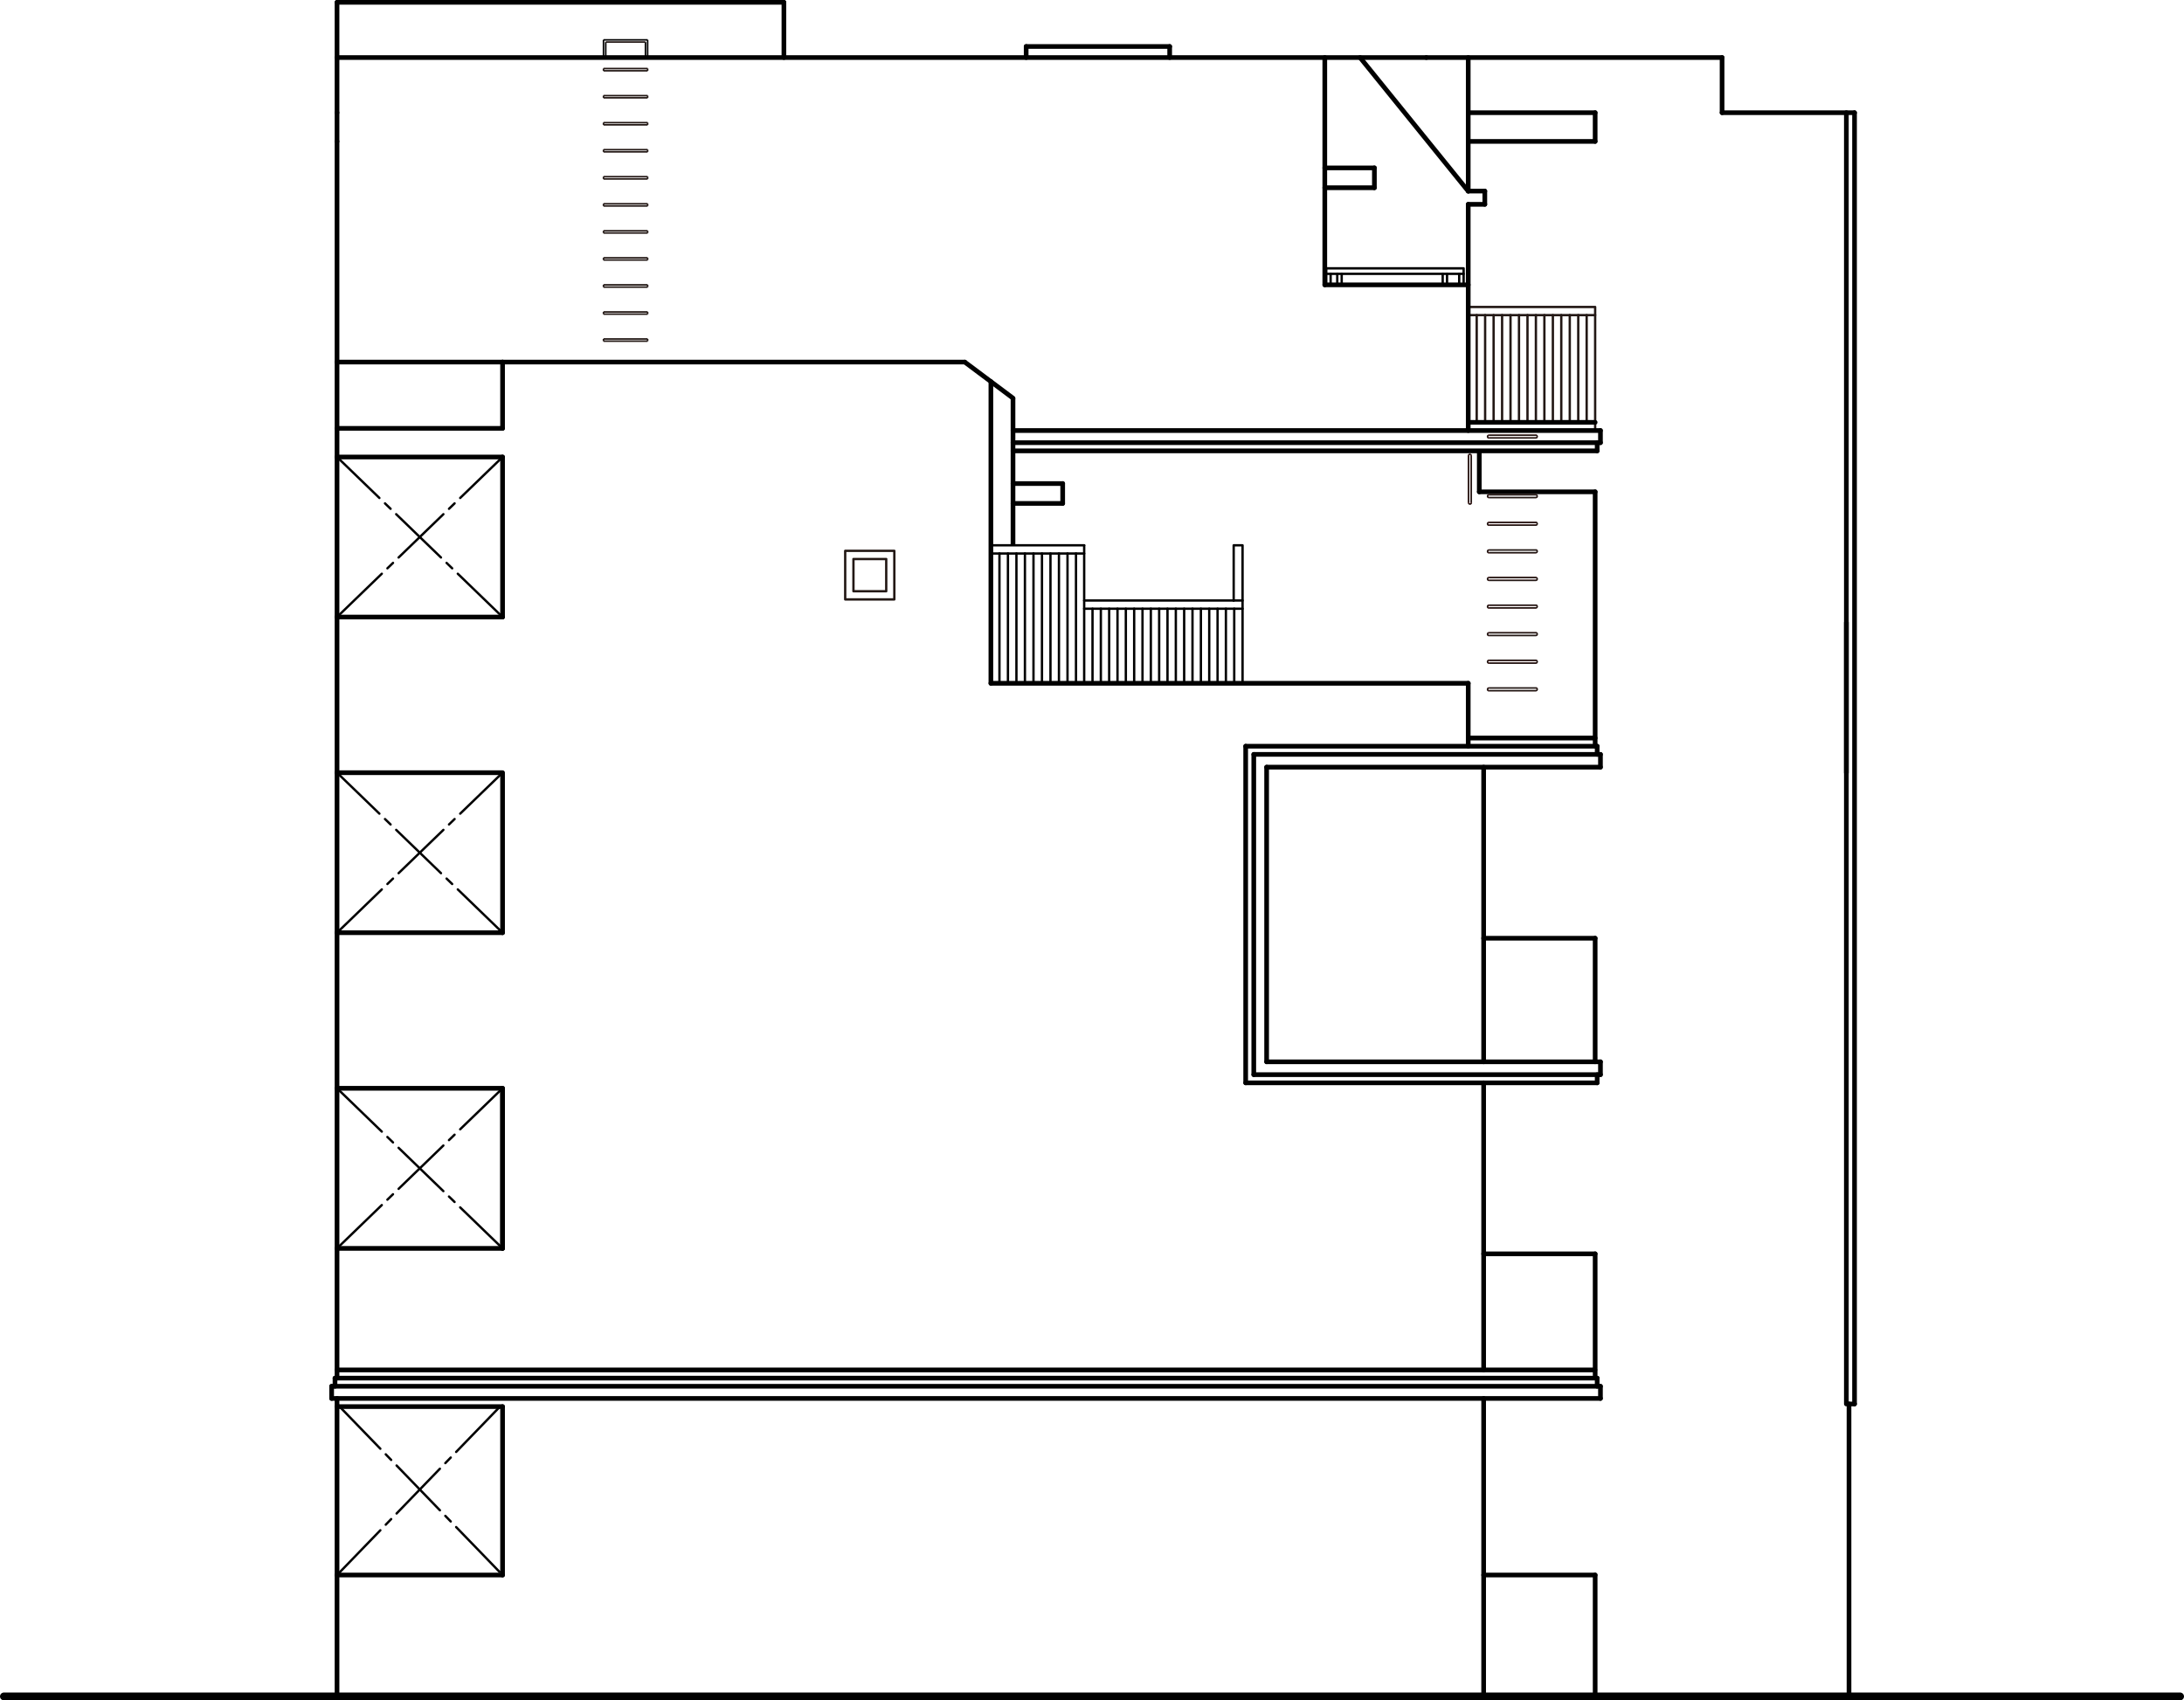 <?xml version="1.0" encoding="UTF-8"?>
<svg id="_レイヤー_2" data-name="レイヤー 2" xmlns="http://www.w3.org/2000/svg" viewBox="0 0 280.47 218.36">
  <defs>
    <style>
      .cls-1, .cls-2, .cls-3, .cls-4, .cls-5, .cls-6, .cls-7, .cls-8, .cls-9 {
        fill: none;
      }

      .cls-1, .cls-3, .cls-4, .cls-5, .cls-7, .cls-8 {
        stroke: #000;
      }

      .cls-1, .cls-4, .cls-5, .cls-6, .cls-7, .cls-8, .cls-9 {
        stroke-linejoin: round;
      }

      .cls-1, .cls-4, .cls-5, .cls-6, .cls-8, .cls-9 {
        stroke-linecap: round;
      }

      .cls-2, .cls-3 {
        stroke-miterlimit: 500;
        stroke-width: .2px;
      }

      .cls-2, .cls-6 {
        stroke: #231815;
      }

      .cls-4, .cls-7 {
        stroke-width: .6px;
      }

      .cls-5, .cls-6, .cls-8 {
        stroke-width: .3px;
      }

      .cls-8 {
        stroke-dasharray: 0 0 0 0 8 1 1 1;
      }

      .cls-9 {
        stroke: #bf1a20;
        stroke-width: .1px;
      }
    </style>
  </defs>
  <g id="_レイヤー_1-2" data-name="レイヤー 1">
    <rect class="cls-6" x="108.54" y="70.74" width="6.31" height="6.24"/>
    <rect class="cls-6" x="109.63" y="71.75" width="4.14" height="4.21" transform="translate(185.56 -37.84) rotate(90)"/>
    <line class="cls-8" x1="43.28" y1="180.3" x2="64.54" y2="202.27"/>
    <line class="cls-8" x1="43.28" y1="202.27" x2="64.54" y2="180.3"/>
    <line class="cls-8" x1="43.28" y1="119.78" x2="64.54" y2="99.23"/>
    <line class="cls-8" x1="43.28" y1="139.76" x2="64.54" y2="160.32"/>
    <line class="cls-8" x1="43.28" y1="160.32" x2="64.54" y2="139.76"/>
    <line class="cls-8" x1="64.54" y1="119.78" x2="43.28" y2="99.23"/>
    <line class="cls-8" x1="43.28" y1="79.24" x2="64.54" y2="58.69"/>
    <line class="cls-8" x1="64.54" y1="79.24" x2="43.28" y2="58.69"/>
    <polyline class="cls-5" points="139.23 71.08 127.25 71.08 127.25 70.03 139.23 70.03"/>
    <line class="cls-5" x1="159.57" y1="78.17" x2="139.23" y2="78.17"/>
    <line class="cls-5" x1="139.23" y1="77.12" x2="159.57" y2="77.12"/>
    <polyline class="cls-5" points="159.57 87.75 159.57 70.03 158.43 70.03 158.43 77.14"/>
    <line class="cls-5" x1="158.5" y1="78.17" x2="158.5" y2="87.75"/>
    <line class="cls-5" x1="157.43" y1="78.17" x2="157.43" y2="87.75"/>
    <line class="cls-5" x1="156.36" y1="78.17" x2="156.36" y2="87.75"/>
    <line class="cls-5" x1="155.29" y1="78.17" x2="155.29" y2="87.75"/>
    <line class="cls-5" x1="154.22" y1="78.17" x2="154.22" y2="87.75"/>
    <line class="cls-5" x1="153.14" y1="78.17" x2="153.14" y2="87.75"/>
    <line class="cls-5" x1="152.07" y1="78.17" x2="152.07" y2="87.75"/>
    <line class="cls-5" x1="151" y1="78.17" x2="151" y2="87.75"/>
    <line class="cls-5" x1="149.93" y1="78.17" x2="149.93" y2="87.75"/>
    <line class="cls-5" x1="148.86" y1="78.17" x2="148.86" y2="87.75"/>
    <line class="cls-5" x1="147.79" y1="78.17" x2="147.79" y2="87.75"/>
    <line class="cls-5" x1="146.72" y1="78.17" x2="146.72" y2="87.75"/>
    <line class="cls-5" x1="145.65" y1="78.17" x2="145.65" y2="87.75"/>
    <line class="cls-5" x1="144.58" y1="78.17" x2="144.58" y2="87.75"/>
    <line class="cls-5" x1="143.51" y1="78.17" x2="143.51" y2="87.75"/>
    <line class="cls-5" x1="142.44" y1="78.17" x2="142.44" y2="87.75"/>
    <line class="cls-5" x1="141.37" y1="78.17" x2="141.37" y2="87.75"/>
    <line class="cls-5" x1="140.3" y1="78.17" x2="140.3" y2="87.75"/>
    <line class="cls-5" x1="139.23" y1="70.03" x2="139.23" y2="87.75"/>
    <line class="cls-5" x1="138.18" y1="71.08" x2="138.18" y2="87.75"/>
    <line class="cls-5" x1="137.09" y1="71.08" x2="137.09" y2="87.75"/>
    <line class="cls-5" x1="135.99" y1="71.08" x2="135.99" y2="87.75"/>
    <line class="cls-5" x1="134.9" y1="71.08" x2="134.9" y2="87.75"/>
    <line class="cls-5" x1="133.81" y1="71.08" x2="133.81" y2="87.75"/>
    <line class="cls-5" x1="132.72" y1="71.08" x2="132.72" y2="87.75"/>
    <line class="cls-5" x1="131.62" y1="71.08" x2="131.62" y2="87.75"/>
    <line class="cls-5" x1="130.53" y1="71.08" x2="130.53" y2="87.75"/>
    <line class="cls-5" x1="129.44" y1="71.08" x2="129.44" y2="87.75"/>
    <line class="cls-5" x1="128.35" y1="71.08" x2="128.35" y2="87.75"/>
    <line class="cls-6" x1="188.55" y1="40.47" x2="204.85" y2="40.47"/>
    <polyline class="cls-6" points="188.55 39.42 204.85 39.42 204.85 40.47 204.85 55.29"/>
    <line class="cls-6" x1="203.76" y1="54.24" x2="203.76" y2="40.47"/>
    <line class="cls-6" x1="202.68" y1="54.24" x2="202.68" y2="40.47"/>
    <line class="cls-6" x1="201.59" y1="54.24" x2="201.59" y2="40.47"/>
    <line class="cls-6" x1="200.5" y1="54.24" x2="200.5" y2="40.47"/>
    <line class="cls-6" x1="199.42" y1="54.24" x2="199.42" y2="40.47"/>
    <line class="cls-6" x1="198.33" y1="54.24" x2="198.33" y2="40.47"/>
    <line class="cls-6" x1="197.24" y1="54.24" x2="197.24" y2="40.47"/>
    <line class="cls-6" x1="196.16" y1="54.24" x2="196.16" y2="40.47"/>
    <line class="cls-6" x1="195.07" y1="54.24" x2="195.07" y2="40.47"/>
    <line class="cls-6" x1="193.98" y1="54.24" x2="193.98" y2="40.47"/>
    <line class="cls-6" x1="192.9" y1="54.24" x2="192.9" y2="40.47"/>
    <line class="cls-6" x1="191.81" y1="54.24" x2="191.81" y2="40.47"/>
    <line class="cls-6" x1="190.72" y1="54.24" x2="190.72" y2="40.47"/>
    <line class="cls-6" x1="189.64" y1="54.24" x2="189.64" y2="40.47"/>
    <g>
      <line class="cls-5" x1="170.31" y1="35.17" x2="170.31" y2="36.58"/>
      <line class="cls-5" x1="170.88" y1="35.17" x2="170.88" y2="36.58"/>
    </g>
    <g>
      <line class="cls-5" x1="185.27" y1="35.17" x2="185.27" y2="36.58"/>
      <line class="cls-5" x1="185.83" y1="35.17" x2="185.83" y2="36.58"/>
    </g>
    <g>
      <line class="cls-5" x1="187.39" y1="35.17" x2="187.39" y2="36.58"/>
      <line class="cls-5" x1="187.96" y1="35.17" x2="187.96" y2="36.58"/>
    </g>
    <g>
      <line class="cls-5" x1="171.73" y1="35.17" x2="171.73" y2="36.58"/>
      <line class="cls-5" x1="172.3" y1="35.17" x2="172.3" y2="36.58"/>
    </g>
    <rect class="cls-5" x="170.31" y="34.46" width="17.65" height=".71"/>
    <line class="cls-4" x1="238.16" y1="14.47" x2="238.16" y2="180.3"/>
    <line class="cls-4" x1="237.11" y1="14.47" x2="237.11" y2="180.3"/>
    <line class="cls-4" x1="221.15" y1="14.47" x2="238.16" y2="14.47"/>
    <line class="cls-4" x1="238.16" y1="180.3" x2="237.45" y2="180.3"/>
    <line class="cls-4" x1="237.11" y1="79.95" x2="237.11" y2="99.23"/>
    <line class="cls-4" x1="100.67" y1="7.39" x2="100.67" y2=".3"/>
    <line class="cls-4" x1="43.28" y1="202.27" x2="43.28" y2="217.86"/>
    <line class="cls-4" x1="43.28" y1="14.47" x2="43.28" y2=".3"/>
    <line class="cls-4" x1="100.67" y1=".3" x2="43.28" y2=".3"/>
    <line class="cls-4" x1="204.85" y1="14.47" x2="204.85" y2="18.16"/>
    <line class="cls-4" x1="188.55" y1="87.75" x2="127.25" y2="87.75"/>
    <line class="cls-4" x1="64.54" y1="202.27" x2="43.28" y2="202.27"/>
    <line class="cls-4" x1="204.85" y1="14.47" x2="188.55" y2="14.47"/>
    <line class="cls-4" x1="204.85" y1="18.16" x2="188.55" y2="18.16"/>
    <line class="cls-4" x1="43.28" y1="7.39" x2="183.17" y2="7.39"/>
    <line class="cls-4" x1="127.25" y1="87.75" x2="127.25" y2="49.01"/>
    <line class="cls-4" x1="183.17" y1="7.39" x2="221.15" y2="7.39"/>
    <line class="cls-4" x1="188.55" y1="14.47" x2="188.55" y2="7.39"/>
    <line class="cls-4" x1="150.21" y1="7.39" x2="150.21" y2="5.97"/>
    <line class="cls-4" x1="131.78" y1="5.97" x2="150.21" y2="5.97"/>
    <line class="cls-4" x1="131.78" y1="5.97" x2="131.78" y2="7.39"/>
    <line class="cls-4" x1="130.09" y1="51.13" x2="123.9" y2="46.5"/>
    <line class="cls-7" x1="130.09" y1="51.13" x2="130.09" y2="70.03"/>
    <line class="cls-4" x1="136.47" y1="62.1" x2="136.47" y2="64.65"/>
    <line class="cls-4" x1="136.47" y1="62.1" x2="130.09" y2="62.1"/>
    <line class="cls-4" x1="136.47" y1="64.65" x2="130.09" y2="64.65"/>
    <line class="cls-4" x1="43.28" y1="14.47" x2="43.28" y2="18.16"/>
    <line class="cls-4" x1="64.54" y1="55.01" x2="64.54" y2="46.5"/>
    <line class="cls-4" x1="64.54" y1="46.5" x2="123.9" y2="46.5"/>
    <line class="cls-4" x1="43.28" y1="46.5" x2="64.54" y2="46.5"/>
    <line class="cls-4" x1="43.28" y1="79.24" x2="64.54" y2="79.24"/>
    <line class="cls-4" x1="43.28" y1="119.78" x2="64.54" y2="119.78"/>
    <line class="cls-4" x1="43.28" y1="160.32" x2="64.54" y2="160.32"/>
    <line class="cls-4" x1="204.85" y1="120.49" x2="190.53" y2="120.49"/>
    <line class="cls-4" x1="190.53" y1="161.02" x2="204.85" y2="161.02"/>
    <line class="cls-4" x1="190.53" y1="202.27" x2="204.85" y2="202.27"/>
    <line class="cls-4" x1="204.85" y1="217.86" x2="204.85" y2="202.27"/>
    <line class="cls-4" x1="221.15" y1="7.39" x2="221.15" y2="14.47"/>
    <line class="cls-4" x1="170.13" y1="36.58" x2="170.13" y2="7.39"/>
    <line class="cls-4" x1="176.5" y1="21.56" x2="176.5" y2="24.11"/>
    <line class="cls-4" x1="176.5" y1="21.56" x2="170.13" y2="21.56"/>
    <line class="cls-4" x1="176.5" y1="24.11" x2="170.13" y2="24.11"/>
    <line class="cls-4" x1="190.68" y1="26.24" x2="190.68" y2="24.54"/>
    <line class="cls-4" x1="170.13" y1="36.58" x2="188.55" y2="36.58"/>
    <line class="cls-4" x1="174.66" y1="7.39" x2="188.55" y2="24.55"/>
    <line class="cls-4" x1="190.68" y1="24.54" x2="188.55" y2="24.54"/>
    <line class="cls-4" x1="188.55" y1="14.47" x2="188.55" y2="24.54"/>
    <line class="cls-4" x1="190.68" y1="26.24" x2="188.55" y2="26.24"/>
    <line class="cls-4" x1="204.85" y1="161.02" x2="204.85" y2="176.61"/>
    <line class="cls-4" x1="64.54" y1="79.24" x2="64.54" y2="58.69"/>
    <polyline class="cls-4" points="64.54 119.78 64.54 99.23 43.28 99.23"/>
    <polyline class="cls-4" points="64.54 160.32 64.54 139.76 43.28 139.76"/>
    <line class="cls-4" x1="64.54" y1="139.76" x2="64.54" y2="160.32"/>
    <line class="cls-4" x1="64.54" y1="180.64" x2="64.54" y2="202.27"/>
    <line class="cls-4" x1="43.28" y1="180.64" x2="64.54" y2="180.64"/>
    <line class="cls-4" x1="43.28" y1="79.24" x2="43.28" y2="99.23"/>
    <line class="cls-4" x1="43.28" y1="119.78" x2="43.28" y2="99.23"/>
    <line class="cls-4" x1="43.28" y1="119.78" x2="43.28" y2="139.76"/>
    <line class="cls-4" x1="43.28" y1="160.32" x2="43.28" y2="139.76"/>
    <line class="cls-4" x1="43.28" y1="160.32" x2="43.28" y2="176.98"/>
    <line class="cls-4" x1="43.28" y1="202.27" x2="43.28" y2="179.59"/>
    <line class="cls-4" x1="64.54" y1="55.01" x2="43.28" y2="55.01"/>
    <line class="cls-4" x1="64.54" y1="58.69" x2="43.28" y2="58.69"/>
    <line class="cls-4" x1="43.28" y1="46.5" x2="43.28" y2="58.69"/>
    <line class="cls-4" x1="43.28" y1="79.24" x2="43.28" y2="58.69"/>
    <line class="cls-4" x1="43.28" y1="18.16" x2="43.28" y2="46.5"/>
    <line class="cls-4" x1="204.85" y1="54.24" x2="188.55" y2="54.24"/>
    <line class="cls-4" x1="237.45" y1="180.3" x2="237.45" y2="217.86"/>
    <line class="cls-4" x1="204.85" y1="63.16" x2="189.97" y2="63.16"/>
    <line class="cls-4" x1="188.55" y1="26.24" x2="188.55" y2="55.29"/>
    <line class="cls-4" x1="189.97" y1="57.99" x2="189.97" y2="63.16"/>
    <line class="cls-4" x1="130.09" y1="55.29" x2="205.53" y2="55.29"/>
    <line class="cls-4" x1="205.53" y1="56.85" x2="130.09" y2="56.85"/>
    <line class="cls-4" x1="205.11" y1="57.9" x2="130.09" y2="57.9"/>
    <line class="cls-4" x1="205.11" y1="57.9" x2="205.11" y2="56.85"/>
    <line class="cls-4" x1="205.53" y1="55.29" x2="205.53" y2="56.85"/>
    <line class="cls-4" x1="204.85" y1="120.49" x2="204.85" y2="136.36"/>
    <line class="cls-4" x1="190.53" y1="136.36" x2="190.53" y2="98.52"/>
    <line class="cls-4" x1="159.97" y1="95.83" x2="205.11" y2="95.83"/>
    <line class="cls-4" x1="205.53" y1="96.88" x2="161.01" y2="96.88"/>
    <line class="cls-4" x1="205.53" y1="98.52" x2="162.66" y2="98.52"/>
    <line class="cls-4" x1="162.66" y1="136.36" x2="162.66" y2="98.52"/>
    <line class="cls-4" x1="161.01" y1="96.88" x2="161.01" y2="138.01"/>
    <line class="cls-4" x1="159.97" y1="139.06" x2="159.97" y2="95.83"/>
    <line class="cls-4" x1="162.66" y1="136.36" x2="205.53" y2="136.36"/>
    <line class="cls-4" x1="205.53" y1="138.01" x2="161.01" y2="138.01"/>
    <line class="cls-4" x1="205.11" y1="139.06" x2="159.97" y2="139.06"/>
    <line class="cls-4" x1="205.11" y1="139.06" x2="205.11" y2="138.01"/>
    <line class="cls-4" x1="205.53" y1="136.36" x2="205.53" y2="138.01"/>
    <line class="cls-4" x1="205.11" y1="96.88" x2="205.11" y2="95.83"/>
    <line class="cls-4" x1="205.53" y1="96.88" x2="205.53" y2="98.52"/>
    <line class="cls-4" x1="188.55" y1="95.83" x2="188.55" y2="87.75"/>
    <line class="cls-4" x1="188.55" y1="94.78" x2="204.85" y2="94.78"/>
    <line class="cls-4" x1="204.85" y1="63.16" x2="204.85" y2="95.83"/>
    <line class="cls-4" x1="205.11" y1="178.03" x2="205.11" y2="176.98"/>
    <line class="cls-4" x1="205.53" y1="178.03" x2="205.53" y2="179.59"/>
    <line class="cls-4" x1="43.02" y1="178.03" x2="43.02" y2="176.98"/>
    <line class="cls-4" x1="42.59" y1="178.03" x2="42.59" y2="179.59"/>
    <line class="cls-4" x1="43.02" y1="176.98" x2="205.11" y2="176.98"/>
    <line class="cls-4" x1="205.53" y1="178.03" x2="42.59" y2="178.03"/>
    <line class="cls-4" x1="205.53" y1="179.59" x2="42.59" y2="179.59"/>
    <line class="cls-4" x1="190.53" y1="217.86" x2="190.53" y2="179.59"/>
    <line class="cls-4" x1="190.53" y1="175.93" x2="190.53" y2="139.06"/>
    <line class="cls-4" x1="43.28" y1="175.93" x2="204.82" y2="175.93"/>
    <g>
      <g>
        <path class="cls-9" d="M191.21,67.09c-.1,0-.18.08-.18.18s.08.18.18.18"/>
        <path class="cls-9" d="M197.23,67.44c.1,0,.18-.08.18-.18s-.08-.18-.18-.18"/>
        <line class="cls-9" x1="191.21" y1="67.44" x2="197.23" y2="67.44"/>
        <line class="cls-9" x1="191.21" y1="67.09" x2="197.23" y2="67.09"/>
        <path class="cls-9" d="M191.21,70.63c-.1,0-.18.08-.18.18s.08.18.18.18"/>
        <path class="cls-9" d="M197.23,70.98c.1,0,.18-.08.18-.18s-.08-.18-.18-.18"/>
        <line class="cls-9" x1="191.21" y1="70.98" x2="197.23" y2="70.98"/>
        <line class="cls-9" x1="191.21" y1="70.63" x2="197.23" y2="70.63"/>
        <path class="cls-9" d="M191.21,74.17c-.1,0-.18.08-.18.18s.08.18.18.18"/>
        <line class="cls-9" x1="191.21" y1="74.17" x2="197.23" y2="74.17"/>
        <path class="cls-9" d="M191.21,77.72c-.1,0-.18.08-.18.18s.08.18.18.18"/>
        <path class="cls-9" d="M197.23,78.07c.1,0,.18-.08.18-.18s-.08-.18-.18-.18"/>
        <line class="cls-9" x1="191.21" y1="78.07" x2="197.23" y2="78.07"/>
        <line class="cls-9" x1="191.21" y1="77.72" x2="197.23" y2="77.72"/>
        <path class="cls-9" d="M191.21,81.26c-.1,0-.18.08-.18.18s.08.18.18.18"/>
        <path class="cls-9" d="M197.23,81.61c.1,0,.18-.08.18-.18s-.08-.18-.18-.18"/>
        <line class="cls-9" x1="191.21" y1="81.61" x2="197.23" y2="81.61"/>
        <line class="cls-9" x1="191.21" y1="81.26" x2="197.23" y2="81.26"/>
        <path class="cls-9" d="M191.21,84.8c-.1,0-.18.08-.18.18s.08.18.18.18"/>
        <path class="cls-9" d="M197.23,85.16c.1,0,.18-.08.18-.18s-.08-.18-.18-.18"/>
        <line class="cls-9" x1="191.21" y1="85.16" x2="197.23" y2="85.16"/>
        <line class="cls-9" x1="191.21" y1="84.8" x2="197.23" y2="84.8"/>
        <path class="cls-9" d="M191.21,88.35c-.1,0-.18.08-.18.18s.08.18.18.18"/>
        <path class="cls-9" d="M197.23,88.7c.1,0,.18-.08.18-.18s-.08-.18-.18-.18"/>
        <line class="cls-9" x1="191.21" y1="88.35" x2="197.23" y2="88.35"/>
        <line class="cls-9" x1="191.21" y1="74.53" x2="197.23" y2="74.53"/>
        <path class="cls-9" d="M197.23,74.53c.1,0,.18-.08.18-.18s-.08-.18-.18-.18"/>
        <line class="cls-9" x1="191.21" y1="88.7" x2="197.23" y2="88.7"/>
        <path class="cls-9" d="M191.21,63.54c-.1,0-.18.08-.18.18s.08.18.18.18"/>
        <path class="cls-9" d="M197.23,63.9c.1,0,.18-.08.18-.18s-.08-.18-.18-.18"/>
        <line class="cls-9" x1="191.21" y1="63.9" x2="197.23" y2="63.9"/>
        <line class="cls-9" x1="191.21" y1="63.54" x2="197.23" y2="63.54"/>
        <path class="cls-9" d="M197.23,56.24c.1,0,.18-.08.18-.18s-.08-.18-.18-.18"/>
        <line class="cls-9" x1="191.21" y1="55.89" x2="197.23" y2="55.89"/>
        <line class="cls-9" x1="191.21" y1="56.24" x2="197.23" y2="56.24"/>
        <path class="cls-9" d="M191.21,55.89c-.1,0-.18.08-.18.18s.08.18.18.18"/>
        <path class="cls-9" d="M188.94,58.53c0-.1-.08-.18-.18-.18s-.18.08-.18.18"/>
        <line class="cls-9" x1="188.94" y1="64.55" x2="188.94" y2="58.53"/>
        <line class="cls-9" x1="188.59" y1="64.55" x2="188.59" y2="58.53"/>
        <path class="cls-9" d="M188.59,64.55c0,.1.08.18.18.18s.18-.08.18-.18"/>
      </g>
      <g>
        <path class="cls-2" d="M191.21,67.09c-.1,0-.18.08-.18.18s.08.18.18.18"/>
        <path class="cls-2" d="M197.23,67.44c.1,0,.18-.08.18-.18s-.08-.18-.18-.18"/>
        <line class="cls-2" x1="191.21" y1="67.44" x2="197.23" y2="67.44"/>
        <line class="cls-2" x1="191.21" y1="67.09" x2="197.23" y2="67.09"/>
        <path class="cls-2" d="M191.21,70.63c-.1,0-.18.08-.18.18s.08.18.18.18"/>
        <path class="cls-2" d="M197.23,70.98c.1,0,.18-.08.18-.18s-.08-.18-.18-.18"/>
        <line class="cls-2" x1="191.21" y1="70.98" x2="197.23" y2="70.98"/>
        <line class="cls-2" x1="191.21" y1="70.63" x2="197.23" y2="70.63"/>
        <path class="cls-2" d="M191.21,74.17c-.1,0-.18.08-.18.18s.08.18.18.18"/>
        <line class="cls-2" x1="191.21" y1="74.17" x2="197.23" y2="74.17"/>
        <path class="cls-2" d="M191.21,77.72c-.1,0-.18.08-.18.18s.08.18.18.18"/>
        <path class="cls-2" d="M197.23,78.07c.1,0,.18-.08.18-.18s-.08-.18-.18-.18"/>
        <line class="cls-2" x1="191.21" y1="78.07" x2="197.23" y2="78.07"/>
        <line class="cls-2" x1="191.21" y1="77.72" x2="197.23" y2="77.72"/>
        <path class="cls-2" d="M191.21,81.26c-.1,0-.18.08-.18.18s.08.18.18.18"/>
        <path class="cls-2" d="M197.23,81.61c.1,0,.18-.08.18-.18s-.08-.18-.18-.18"/>
        <line class="cls-2" x1="191.21" y1="81.61" x2="197.23" y2="81.61"/>
        <line class="cls-2" x1="191.21" y1="81.26" x2="197.23" y2="81.26"/>
        <path class="cls-2" d="M191.21,84.8c-.1,0-.18.08-.18.18s.08.18.18.18"/>
        <path class="cls-2" d="M197.23,85.16c.1,0,.18-.08.18-.18s-.08-.18-.18-.18"/>
        <line class="cls-2" x1="191.21" y1="85.16" x2="197.23" y2="85.16"/>
        <line class="cls-2" x1="191.21" y1="84.8" x2="197.23" y2="84.8"/>
        <path class="cls-2" d="M191.21,88.35c-.1,0-.18.08-.18.18s.08.18.18.18"/>
        <path class="cls-2" d="M197.23,88.7c.1,0,.18-.08.18-.18s-.08-.18-.18-.18"/>
        <line class="cls-2" x1="191.21" y1="88.35" x2="197.23" y2="88.35"/>
        <line class="cls-2" x1="191.21" y1="74.53" x2="197.23" y2="74.53"/>
        <path class="cls-2" d="M197.23,74.53c.1,0,.18-.08.18-.18s-.08-.18-.18-.18"/>
        <line class="cls-2" x1="191.21" y1="88.7" x2="197.23" y2="88.7"/>
        <path class="cls-2" d="M191.21,63.54c-.1,0-.18.08-.18.18s.08.18.18.18"/>
        <path class="cls-2" d="M197.23,63.9c.1,0,.18-.08.18-.18s-.08-.18-.18-.18"/>
        <line class="cls-2" x1="191.21" y1="63.9" x2="197.23" y2="63.9"/>
        <line class="cls-2" x1="191.21" y1="63.54" x2="197.23" y2="63.54"/>
        <path class="cls-2" d="M197.23,56.24c.1,0,.18-.08.18-.18s-.08-.18-.18-.18"/>
        <line class="cls-2" x1="191.21" y1="55.89" x2="197.23" y2="55.89"/>
        <line class="cls-2" x1="191.21" y1="56.24" x2="197.23" y2="56.24"/>
        <path class="cls-2" d="M191.21,55.89c-.1,0-.18.08-.18.18s.08.18.18.18"/>
        <path class="cls-2" d="M188.94,58.53c0-.1-.08-.18-.18-.18s-.18.08-.18.18"/>
        <line class="cls-2" x1="188.94" y1="64.55" x2="188.94" y2="58.53"/>
        <line class="cls-2" x1="188.59" y1="64.55" x2="188.59" y2="58.53"/>
        <path class="cls-2" d="M188.59,64.55c0,.1.08.18.18.18s.18-.08.18-.18"/>
      </g>
    </g>
    <g>
      <line class="cls-2" x1="77.5" y1="36.58" x2="77.5" y2="36.87"/>
      <line class="cls-2" x1="77.5" y1="36.58" x2="83.17" y2="36.58"/>
      <line class="cls-2" x1="83.17" y1="36.58" x2="83.17" y2="36.87"/>
      <line class="cls-2" x1="77.5" y1="36.87" x2="83.17" y2="36.87"/>
    </g>
    <g>
      <line class="cls-2" x1="77.5" y1="29.64" x2="77.5" y2="29.92"/>
      <line class="cls-2" x1="77.5" y1="29.64" x2="83.17" y2="29.64"/>
      <line class="cls-2" x1="83.17" y1="29.64" x2="83.17" y2="29.92"/>
      <line class="cls-2" x1="77.5" y1="29.92" x2="83.17" y2="29.92"/>
    </g>
    <g>
      <line class="cls-2" x1="77.5" y1="22.69" x2="77.5" y2="22.98"/>
      <line class="cls-2" x1="77.5" y1="22.69" x2="83.17" y2="22.69"/>
      <line class="cls-2" x1="83.17" y1="22.69" x2="83.17" y2="22.98"/>
      <line class="cls-2" x1="77.5" y1="22.98" x2="83.17" y2="22.98"/>
    </g>
    <g>
      <line class="cls-2" x1="77.5" y1="15.75" x2="77.5" y2="16.03"/>
      <line class="cls-2" x1="77.5" y1="15.75" x2="83.17" y2="15.75"/>
      <line class="cls-2" x1="83.17" y1="15.75" x2="83.17" y2="16.03"/>
      <line class="cls-2" x1="77.5" y1="16.03" x2="83.17" y2="16.03"/>
    </g>
    <g>
      <line class="cls-2" x1="77.5" y1="40.06" x2="77.5" y2="40.34"/>
      <line class="cls-2" x1="77.5" y1="40.06" x2="83.17" y2="40.06"/>
      <line class="cls-2" x1="83.17" y1="40.06" x2="83.17" y2="40.34"/>
      <line class="cls-2" x1="77.5" y1="40.34" x2="83.17" y2="40.34"/>
    </g>
    <g>
      <line class="cls-2" x1="77.5" y1="8.8" x2="77.5" y2="9.09"/>
      <line class="cls-2" x1="77.5" y1="8.8" x2="83.17" y2="8.8"/>
      <line class="cls-2" x1="83.17" y1="8.8" x2="83.17" y2="9.09"/>
      <line class="cls-2" x1="77.5" y1="9.09" x2="83.17" y2="9.09"/>
    </g>
    <g>
      <line class="cls-2" x1="77.5" y1="43.53" x2="77.5" y2="43.81"/>
      <line class="cls-2" x1="77.5" y1="43.53" x2="83.17" y2="43.53"/>
      <line class="cls-2" x1="83.17" y1="43.53" x2="83.17" y2="43.81"/>
      <line class="cls-2" x1="77.5" y1="43.81" x2="83.17" y2="43.81"/>
    </g>
    <g>
      <line class="cls-2" x1="77.5" y1="33.11" x2="77.5" y2="33.39"/>
      <line class="cls-2" x1="77.5" y1="33.11" x2="83.17" y2="33.11"/>
      <line class="cls-2" x1="83.17" y1="33.11" x2="83.17" y2="33.39"/>
      <line class="cls-2" x1="77.5" y1="33.39" x2="83.17" y2="33.39"/>
    </g>
    <g>
      <line class="cls-2" x1="77.5" y1="26.17" x2="77.5" y2="26.45"/>
      <line class="cls-2" x1="77.5" y1="26.17" x2="83.17" y2="26.17"/>
      <line class="cls-2" x1="83.17" y1="26.17" x2="83.17" y2="26.45"/>
      <line class="cls-2" x1="77.5" y1="26.45" x2="83.17" y2="26.45"/>
    </g>
    <g>
      <line class="cls-2" x1="77.5" y1="19.22" x2="77.5" y2="19.5"/>
      <line class="cls-2" x1="77.5" y1="19.22" x2="83.17" y2="19.22"/>
      <line class="cls-2" x1="83.17" y1="19.22" x2="83.17" y2="19.5"/>
      <line class="cls-2" x1="77.5" y1="19.5" x2="83.17" y2="19.5"/>
    </g>
    <g>
      <line class="cls-2" x1="77.5" y1="12.28" x2="77.5" y2="12.56"/>
      <line class="cls-2" x1="77.5" y1="12.28" x2="83.17" y2="12.28"/>
      <line class="cls-2" x1="83.17" y1="12.28" x2="83.17" y2="12.56"/>
      <line class="cls-2" x1="77.5" y1="12.56" x2="83.17" y2="12.56"/>
    </g>
    <line class="cls-3" x1="77.5" y1="7.39" x2="77.5" y2="5.12"/>
    <line class="cls-3" x1="77.79" y1="7.39" x2="77.79" y2="5.4"/>
    <line class="cls-3" x1="82.89" y1="7.39" x2="82.89" y2="5.4"/>
    <line class="cls-3" x1="83.17" y1="7.39" x2="83.17" y2="5.12"/>
    <line class="cls-2" x1="77.79" y1="5.4" x2="82.89" y2="5.4"/>
    <line class="cls-3" x1="77.5" y1="5.12" x2="83.17" y2="5.12"/>
    <line class="cls-1" x1=".5" y1="217.86" x2="279.97" y2="217.86"/>
  </g>
</svg>